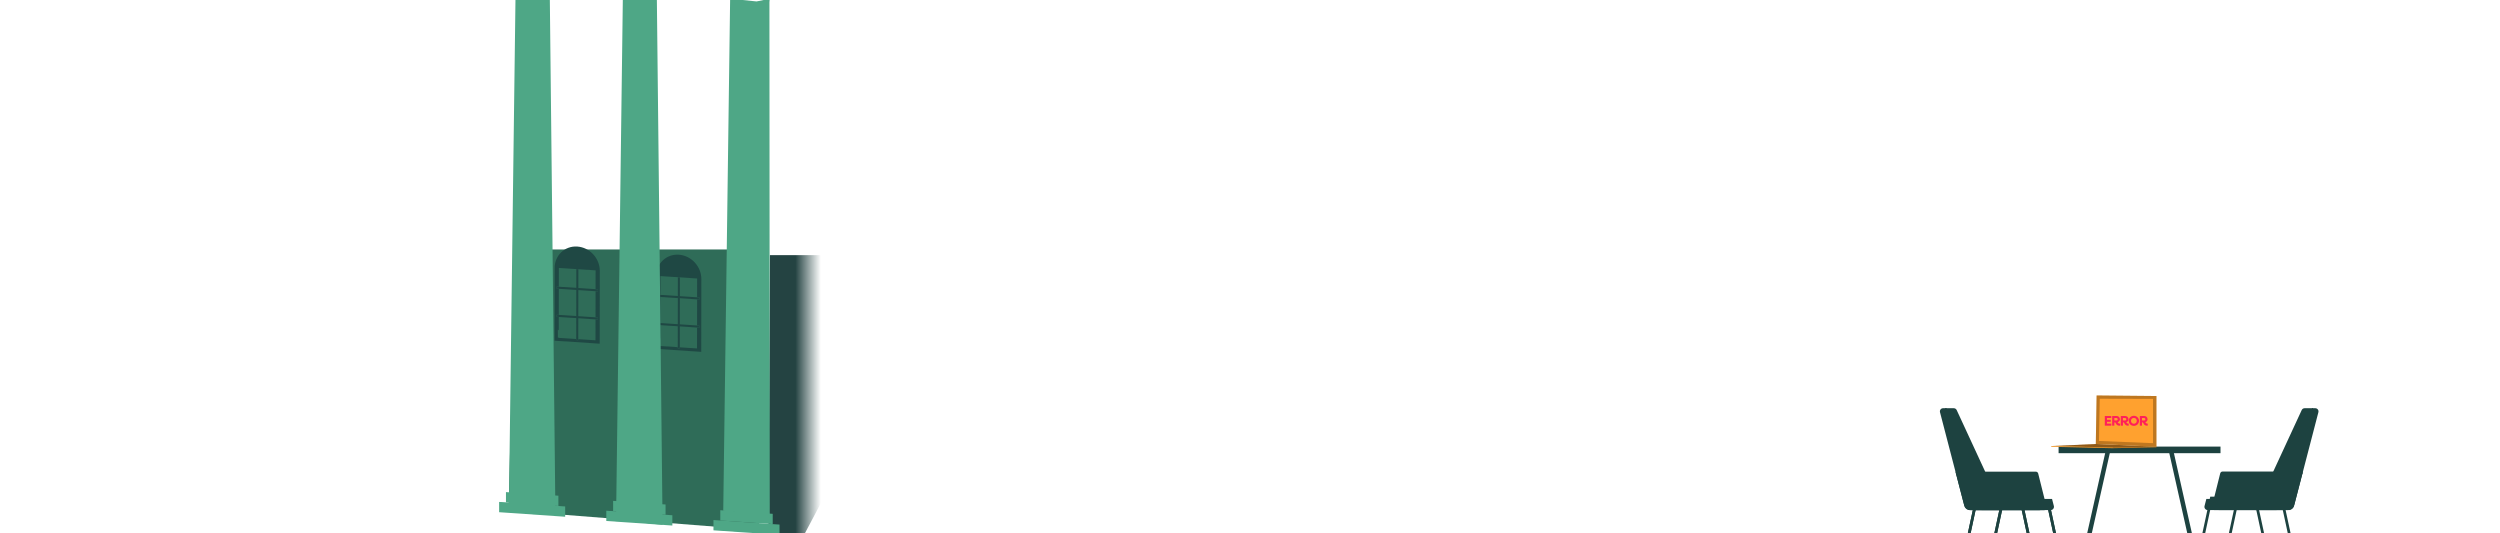 <svg xmlns="http://www.w3.org/2000/svg" fill="none" viewBox="0 0 4708 1004"><g id="BANK" clip-path="url(#clip0_653_3966)"><g id="FRONT"><g id="table chair (foreground)"><g id="Group"><g id="Group_2" fill="#1D4240"><path id="Vector" d="m3653.4 776.264 29.07 111.74 16.92 65.031c1.15 4.448 5.17 7.553 9.77 7.553h62.83l-33.59-72.584-53.57-115.757c-.98-2.129-3.11-3.485-5.44-3.485h-20.17c-3.93 0-6.8 3.713-5.81 7.502h-.01Z"/><path id="Vector_2" d="M3767.9 947.358h5.3l-2.33 10.822-.51 2.395-21.52 100.065-.49 2.31h-5.31l.49-2.31 21.53-100.065 2.2-10.214.64-3.003Z"/><path id="Vector_3" d="M3884.53 1062.95h-5.31l-.49-2.31-21.52-100.065-2.84-13.217h5.3l2.84 13.179 21.53 100.103.49 2.31Z"/><path id="Vector_4" d="m3864.4 939.578 3.43 13.268c1.02 3.915-1.94 7.742-5.99 7.742h-128.76c-6.1 0-11.43-4.118-12.96-10.023l-2.84-10.974h147.1l.02-.013Z"/><path id="Vector_5" d="M3718.61 956.939c-.39-1.521-.79-3.079-1.26-4.6l-.25-.824-18.53-60.926-.78-2.597-27.36-89.97-5.64-18.539c-.99-3.244-.43-7.159.97-10.733h-2.05c-1.34 3.789-1.82 7.857-.77 11.303l5.46 17.969 27.36 89.97.79 2.597 18.94 62.32c.27.862.51 1.749.75 2.636.16.633.33 1.254.49 1.875.27 1.052.55 2.104.84 3.156h2.01c-.34-1.179-.64-2.395-.97-3.637Z"/><path id="Vector_6" d="m3834.14 1060.64-21.53-100.064-4.51-20.997-.92-4.246h-86.59l-.92 4.246-1.07 5.03-1.5 6.906-.86 4.03-1.01 4.714-.07.317-21.53 100.064-.49 2.31h5.3l.5-2.31 21.51-100.064 1.34-6.222 2.99-13.914h78.2l4.33 20.136 21.52 100.064.49 2.31h5.31l-.49-2.31Z"/></g></g><g id="Group_3" fill="#1D4240"><g id="Group_4"><path id="Vector_7" d="m4366.01 776.265-29.07 111.74-16.92 65.031c-1.15 4.448-5.17 7.553-9.77 7.553h-62.83l33.59-72.584 53.57-115.757c.98-2.129 3.11-3.485 5.44-3.485h20.17c3.93 0 6.8 3.713 5.81 7.502h.01Z"/><path id="Vector_8" d="m4275.88 1060.64-21.53-100.064-2.2-10.214-2.12-9.922-.19-.861-.92-4.246h-86.6l-.91 4.246-4.51 20.959-19.03 88.512-2.5 11.59-.49 2.31h5.31l.39-1.84.1-.47 21.52-100.064 4.33-20.136h78.2l3.81 17.728.52 2.408 21.51 100.064.5 2.31h5.3l-.49-2.31Z"/><path id="Vector_9" d="m4155.01 939.578-3.43 13.268c-1.02 3.915 1.94 7.742 5.99 7.742h128.76c6.09 0 11.43-4.118 12.96-10.023l2.84-10.974h-147.11l-.01-.013Z"/><path id="Vector_10" d="M4355.7 768.75h-2.04c1.39 3.574 1.95 7.489.96 10.733l-5.64 18.539-27.36 89.97-.78 2.597-18.53 60.926-.25.824c-.47 1.521-.87 3.079-1.26 4.6-.33 1.242-.63 2.458-.97 3.637h2.01c.29-1.052.57-2.104.84-3.156.16-.621.33-1.242.49-1.875.24-.887.48-1.774.75-2.636l18.94-62.32.79-2.597 27.36-89.97 5.46-17.969c1.05-3.446.57-7.514-.77-11.303Z"/><path id="Vector_11" d="m4325.78 1060.64-21.53-100.064-.07-.317-1.01-4.714-.86-4.03-1.5-6.893-1.07-5.043-.92-4.246h-86.59l-.92 4.246-.19.861-4.32 20.136-21.53 100.064-.49 2.31h5.31l.49-2.31 21.52-100.064 4.33-20.136h78.2l2.99 13.914 1.34 6.222 21.51 100.064.5 2.31h5.3l-.49-2.31Z"/></g><g id="Group_5"><path id="Vector_12" d="m4336.95 887.991-.73 2.597-26.57 62.434c-1.16 4.448-3.19 7.553-7.78 7.553H4169.7c-2.97 0-5.15-2.915-4.4-5.893l15.79-63.168c.52-2.079 2.33-3.523 4.4-3.523h151.46Z"/><path id="Vector_13" d="M4307.71 960.575h-128.76c-4.04 0-7.01-3.827-5.98-7.742l14.94-57.619c.71-2.724 3.17-4.638 5.99-4.638h142.32l-15.55 59.963c-1.53 5.905-6.85 10.024-12.96 10.024v.012Z"/></g></g><g id="Group_6" fill="#1D4240"><g id="Group_7"><path id="Vector_14" d="M4141 1062.95h-8.72l-.52-2.31-46.54-207.205-.88-3.916 8.23-2.154 1.37 6.07 43.93 195.615 2.61 11.59.1.47.42 1.84Z"/><path id="Vector_15" d="m3974.06 849.419-.9 4.017-46.54 207.204-.52 2.31h-8.71l.51-2.31 46.55-207.204 1.39-6.172 8.22 2.155Z"/></g><path id="Vector_16" d="M4181.66 841.018h-304.92v12.418h304.92v-12.418Z"/></g><g id="laptop"><g id="Rectangle 17"><path fill="#EE9528" d="m3947.19 836.142 113.84 4.925-80.76 2.137-117.27-3.206 84.19-3.856Z"/><path fill="#000" fill-opacity=".4" d="m3947.19 836.142 113.84 4.925-80.76 2.137-117.27-3.206 84.19-3.856Z"/></g><path id="Vector 25" stroke="#EE9528" stroke-width="1.487" d="m3863 840.649 115.97 2.695"/><g id="Vector 24" stroke-width="1.487"><path stroke="#EE9528" d="m4060.93 841.625-82.14 1.672"/><path stroke="#000" stroke-opacity=".2" d="m4060.93 841.625-82.14 1.672"/></g><g id="Rectangle 16"><path fill="#EE9528" d="m3948.31 744.702 112.72 1.082v95.515l-114.21-5.175 1.49-91.422Z"/><path fill="#000" fill-opacity=".2" d="m3948.31 744.702 112.72 1.082v95.515l-114.21-5.175 1.49-91.422Z"/></g><path id="Rectangle 18" fill="#FFA12F" d="m3954.21 750.909 100.37.283v83.394l-101.78-4.159 1.41-79.518Z"/><path id="ERROR" fill="#FF2059" d="M3963.76 801.649v-18.283h12.14v3.869h-8.03v3.285h7.15v3.869h-7.15v3.392h8.16v3.868h-12.27Zm13.87 0v-18.283h8.24c3.63 0 6.36 2.623 6.36 6.121 0 2.703-1.67 4.822-4.16 5.591l.88 1.272c.69.98 1.61 1.431 2.81 1.431h.79v3.868h-1.24c-2.92 0-4.99-1.113-6.23-3.391l-1.7-2.862h-1.64v6.253h-4.11Zm8.16-14.414h-4.05v4.584h4.05c1.28 0 2.23-.981 2.23-2.279 0-1.325-.95-2.305-2.23-2.305Zm8.04 14.414v-18.283h8.24c3.63 0 6.36 2.623 6.36 6.121 0 2.703-1.67 4.822-4.16 5.591l.88 1.272c.69.98 1.61 1.431 2.81 1.431h.79v3.868h-1.24c-2.92 0-4.99-1.113-6.23-3.391l-1.7-2.862h-1.64v6.253h-4.11Zm8.16-14.414h-4.05v4.584h4.05c1.28 0 2.23-.981 2.23-2.279 0-1.325-.95-2.305-2.23-2.305Zm16.53 14.732c-5.51 0-9.67-4.08-9.67-9.459s4.16-9.46 9.67-9.46 9.67 4.081 9.67 9.46c0 5.379-4.16 9.459-9.67 9.459Zm0-3.948c3.1 0 5.46-2.358 5.46-5.511 0-3.154-2.36-5.512-5.46-5.512s-5.46 2.358-5.46 5.512c0 3.153 2.36 5.511 5.46 5.511Zm11.21 3.63v-18.283h8.24c3.63 0 6.36 2.623 6.36 6.121 0 2.703-1.67 4.822-4.16 5.591l.87 1.272c.69.98 1.62 1.431 2.81 1.431h.79v3.868h-1.24c-2.92 0-4.98-1.113-6.23-3.391l-1.69-2.862h-1.65v6.253h-4.1Zm8.16-14.414h-4.06v4.584h4.06c1.27 0 2.22-.981 2.22-2.279 0-1.325-.95-2.305-2.22-2.305Z"/></g></g><g id="Foreground"><path id="bg" fill="#2F6C58" d="M1416.35 469.785H970.14l-12.464 491.494 471.654 37-12.98-528.494Z"/><path id="Vector 58" fill="url(#paint0_linear_653_3966)" d="m1545.88 947.643-99.33 187.067 3.3-654.218h96.03v467.151Z"/><g id="window" fill="#1F4844"><path id="Vector_17" d="m1089.2 506.994-3.87-.258-.2 133.638 3.86.258.21-133.638Z"/><path id="Vector_18" d="m1125.98 544.807-77.49-5.114v3.943l77.49 5.114v-3.943Z"/><path id="Vector_19" d="m1125.9 597.859-77.49-5.114v3.943l77.49 5.114v-3.943Z"/><path id="Vector_20" d="M1087.11 464.289c-23.44-1.549-42.55 16.531-42.57 40.345l-.2 136.996 85.02 5.613.2-136.996c.04-23.814-19.01-44.408-42.45-45.958Zm38.83 84.461-4.35-.293-.09 49.126 4.36.293v3.943l-4.38-.293-.06 39.312-32.45-2.135v1.963l-3.86-.259v-1.963l-32.88-2.169v-.465l-1.68-.104v-15.325l1.7 1.912.04-25.33-3.92-.258v-3.943l3.92.258.08-49.126-3.92-.259v-3.943l3.92.259.07-35.369 69.17 4.563-.07 35.369 4.4.292v3.944Z"/></g><g id="window_2" fill="#1F4844"><path id="Vector_21" d="m1317.16 560.167-77.49-5.115v3.944l77.49 5.114v-3.943Z"/><path id="Vector_22" d="m1280.4 522.369-3.87-.258-.2 133.638 3.87.258.2-133.638Z"/><path id="Vector_23" d="m1317.08 613.218-77.49-5.114v3.943l77.49 5.115v-3.944Z"/><path id="Vector_24" d="M1278.33 479.649c-23.44-1.55-42.55 16.53-42.57 40.344l-.2 137.013 85.02 5.614.2-137.013c.04-23.797-19-44.408-42.45-45.958Zm38.81 84.46-4.35-.293-.08 49.126 4.35.293v3.943l-4.37-.292-.06 39.311-32.45-2.135v1.963l-3.87-.258v-1.963l-32.87-2.17v-.465l-1.68-.103v-15.325l1.7 1.911.04-25.347-3.93-.258v-3.943l3.93.258.08-49.126-3.93-.258v-3.944l3.93.259.06-35.369 69.17 4.564-.06 35.368 4.39.292v3.944h-.04l.04.017Z"/></g><path id="Vector_25" fill="#4EA786" d="m1449.61-2.356-24.8 5.068-35.97-3.662-13.86-1.407-12.97 964.254 25.82 2.635 35.97 3.661 25.81 2.635-.63-966.71.63-6.475Z"/><path id="Vector_26" fill="#4EA786" d="m1356.41 980.205 98.77 6.784v-19.372l-98.75-6.784v19.372h-.02Z"/><path id="Vector_27" fill="#4EA786" d="m1343.59 998.698 124.41 8.562v-19.375l-124.4-8.558v19.371h-.01Z"/><path id="Vector_28" fill="#4EA786" d="m1035.03-40.502-13.86-1.459-35.969-3.781-13.857-1.459L958.335 954.952l25.816 2.698 35.969 3.781 25.81 2.698-10.92-1004.675.02.044Z"/><path id="Vector_29" fill="#4EA786" d="m952.808 946.087 98.762 6.784V933.5l-98.743-6.785v19.372h-.019Z"/><path id="Vector_30" fill="#4EA786" d="m939.929 964.58 124.411 8.558v-19.372l-124.393-8.558v19.372h-.018Z"/><path id="Vector_31" fill="#4EA786" d="m1236.84-16.303-13.82-1.459-36.01-3.781-13.82-1.459-13.04 1002.154 25.81 2.698 36.01 3.781 25.81 2.698-10.94-1004.675v.044Z"/><path id="Vector_32" fill="#4EA786" d="m1154.62 962.637 98.76 6.785V950.05l-98.74-6.784v19.371h-.02Z"/><path id="Vector_33" fill="#4EA786" d="m1141.78 981.148 124.41 8.558v-19.372l-124.4-8.558v19.372h-.01Z"/></g></g><g id="Group_8" fill="#1D4240"><path id="Vector_34" d="M3767.9 947.607h5.3l-2.33 10.822-.51 2.395-21.52 100.066-.49 2.31h-5.31l.49-2.31 21.53-100.066 2.2-10.213.64-3.004Z"/><path id="Vector_35" d="M3884.53 1063.2h-5.31l-.49-2.31-21.52-100.066-2.84-13.217h5.3l2.84 13.179 21.53 100.104.49 2.31Z"/><path id="Vector_36" d="M3718.61 957.189c-.39-1.521-.79-3.08-1.26-4.6l-.25-.824-18.53-60.926-.78-2.598-27.36-89.969-5.64-18.539c-.99-3.244-.43-7.16.97-10.733h-2.05c-1.34 3.789-1.82 7.856-.77 11.303l5.46 17.969 27.36 89.969.79 2.598 18.94 62.32c.27.862.51 1.749.75 2.636.16.633.33 1.254.49 1.875.27 1.052.55 2.104.84 3.155h2.01c-.34-1.178-.64-2.395-.97-3.636Z"/><path id="Vector_37" d="m3834.14 1060.89-21.53-100.065-4.51-20.997-.92-4.245h-86.59l-.92 4.245-1.07 5.031-1.5 6.906-.86 4.03-1.01 4.714-.07.316-21.53 100.065-.49 2.31h5.3l.5-2.31 21.51-100.065 1.34-6.221 2.99-13.914h78.2l4.33 20.135 21.52 100.065.49 2.31h5.31l-.49-2.31Z"/><path id="Vector_38" d="m3682.46 888.24.73 2.598 26.57 62.434c1.16 4.448 3.18 7.552 7.78 7.552h132.17c2.97 0 5.15-2.914 4.4-5.892l-15.79-63.169c-.52-2.078-2.33-3.523-4.4-3.523h-151.46Z"/><path id="Vector_39" d="M3711.7 960.825h128.76c4.04 0 7.01-3.827 5.98-7.742l-14.94-57.619c-.71-2.724-3.17-4.638-5.99-4.638h-142.32l15.55 59.963c1.53 5.905 6.85 10.023 12.96 10.023v.013Z"/></g></g><defs><linearGradient id="paint0_linear_653_3966" x1="1545.88" x2="1497.86" y1="633.509" y2="633.509" gradientUnits="userSpaceOnUse"><stop stop-color="#244342" stop-opacity="0"/><stop offset="1" stop-color="#244342"/></linearGradient><clipPath id="clip0_653_3966"><path fill="#fff" d="M0 0h4708v1004H0z"/></clipPath></defs></svg>